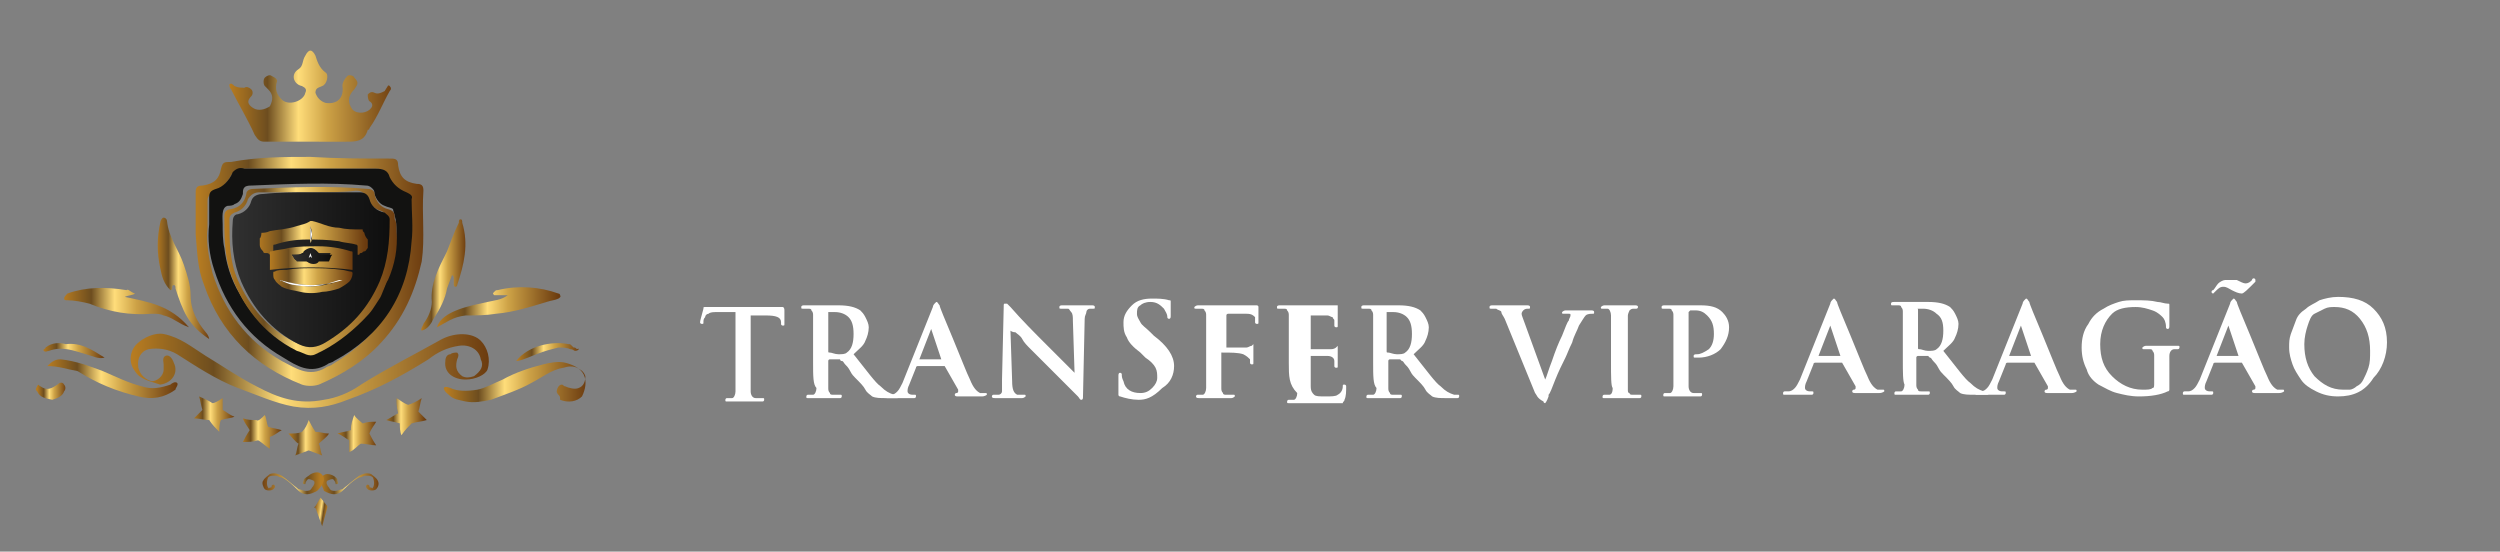 <?xml version="1.0" encoding="utf-8"?>
<!-- Generator: Adobe Illustrator 27.3.1, SVG Export Plug-In . SVG Version: 6.00 Build 0)  -->
<svg version="1.1" id="Camada_1" xmlns="http://www.w3.org/2000/svg" xmlns:xlink="http://www.w3.org/1999/xlink" x="0px" y="0px"
	 viewBox="0 0 148.2 32.7" style="enable-background:new 0 0 148.2 32.7;" xml:space="preserve">
<rect x="0" y="0" width="148.2" height="32.7" fill="#808080" stroke="none"/>
<style type="text/css">
	.st0{fill:url(#SVGID_1_);}
	.st1{fill:url(#SVGID_00000023982097527805556480000012927934897273700242_);}
	.st2{fill:url(#SVGID_00000151509912433508849000000004858243496483322277_);}
	.st3{fill:url(#SVGID_00000005264403277958839770000016073576959233718157_);}
	.st4{fill:url(#SVGID_00000114054264975972810850000002761549408348130481_);}
	.st5{fill:url(#SVGID_00000031177909432007242790000014493334260270924970_);}
	.st6{fill:url(#SVGID_00000175284715538825487050000015109813696451185063_);}
	.st7{fill:url(#SVGID_00000179632267669375698710000001136153334112398496_);}
	.st8{fill:url(#SVGID_00000138573115483451043750000009195433469772365476_);}
	.st9{fill:url(#SVGID_00000134929234613083864440000011323184273816885915_);}
	.st10{fill:url(#SVGID_00000170995739769638468870000015805012825641288380_);}
	.st11{fill:url(#SVGID_00000165932797933843619930000005757220573941359748_);}
	.st12{fill:url(#SVGID_00000074428974402299774010000002397895672594784167_);}
	.st13{fill:url(#SVGID_00000035503750535291288160000010485472001207606423_);}
	.st14{fill:url(#SVGID_00000011721205673004452760000012789031445271506067_);}
	.st15{fill:#121211;}
	.st16{fill:url(#SVGID_00000066513738899164865660000012645479383901146549_);}
	.st17{fill:url(#SVGID_00000181060824335699643690000012972574507227073210_);}
	.st18{fill:url(#SVGID_00000078727479239208242400000006058614737736534451_);}
	.st19{fill:url(#SVGID_00000006681760780453610470000017307370130331758723_);}
	.st20{fill:url(#SVGID_00000155848736596022749490000011519881786521248668_);}
	.st21{fill:#FFFFFF;}
	.st22{fill:url(#SVGID_00000041992313757366175500000005108256587376988332_);}
	.st23{fill:url(#SVGID_00000043421308208946281790000017259524683973860781_);}
	.st24{fill:url(#SVGID_00000079454326603601086950000015416312613909203355_);}
	.st25{fill:url(#SVGID_00000089554635932886289310000011005016728244280742_);}
	.st26{fill:url(#SVGID_00000084508092887749953650000017373052425775092897_);}
	.st27{fill:url(#SVGID_00000108994566968306357880000016526757257170398625_);}
</style>
<g>
	
		<linearGradient id="SVGID_1_" gradientUnits="userSpaceOnUse" x1="2.526" y1="-1031.379" x2="6.166" y2="-1031.379" gradientTransform="matrix(1 0 0 -1 0 -1010.596)">
		<stop  offset="0" style="stop-color:#B77C21"/>
		<stop  offset="0.228" style="stop-color:#6D4D1F"/>
		<stop  offset="0.414" style="stop-color:#FFDD7A"/>
		<stop  offset="0.586" style="stop-color:#CDA246"/>
		<stop  offset="1" style="stop-color:#6B3B0F"/>
	</linearGradient>
	<path class="st0" d="M6.2,21.2c-0.4,0.1-0.7-0.1-1.1-0.2c-0.7-0.2-1.4-0.5-2.2-0.2c-0.1,0-0.2,0.1-0.3,0s0.1-0.1,0.1-0.2
		c0.4-0.3,0.8-0.3,1.2-0.2C4.8,20.3,5.4,20.7,6.2,21.2z"/>
	
		<linearGradient id="SVGID_00000177478994219935399380000007879208906668925865_" gradientUnits="userSpaceOnUse" x1="2.198" y1="-1033.788" x2="3.95" y2="-1033.788" gradientTransform="matrix(1 0 0 -1 0 -1010.596)">
		<stop  offset="0" style="stop-color:#B77C21"/>
		<stop  offset="0.228" style="stop-color:#6D4D1F"/>
		<stop  offset="0.414" style="stop-color:#FFDD7A"/>
		<stop  offset="0.586" style="stop-color:#CDA246"/>
		<stop  offset="1" style="stop-color:#6B3B0F"/>
	</linearGradient>
	<path style="fill:url(#SVGID_00000177478994219935399380000007879208906668925865_);" d="M3.1,23.7c-0.4-0.1-0.7-0.1-0.9-0.5
		c-0.1-0.1-0.1-0.1,0-0.3s0.1,0,0.2,0c0.4,0.3,0.7,0.1,1-0.1c0.1-0.1,0.3-0.2,0.4,0c0.1,0.1,0.1,0.3,0,0.4
		C3.7,23.5,3.4,23.6,3.1,23.7z"/>
	<g>
		<g>
			<g>
				
					<linearGradient id="SVGID_00000150808628105625068300000014933654949089016244_" gradientUnits="userSpaceOnUse" x1="19.006" y1="-1039.275" x2="22.541" y2="-1039.275" gradientTransform="matrix(1 0 0 -1 0 -1010.596)">
					<stop  offset="0" style="stop-color:#B77C21"/>
					<stop  offset="0.228" style="stop-color:#6D4D1F"/>
					<stop  offset="0.414" style="stop-color:#FFDD7A"/>
					<stop  offset="0.586" style="stop-color:#CDA246"/>
					<stop  offset="1" style="stop-color:#6B3B0F"/>
				</linearGradient>
				<path style="fill:url(#SVGID_00000150808628105625068300000014933654949089016244_);" d="M19.9,28.7L19.9,28.7
					c0-0.1-0.1-0.3-0.2-0.3s-0.3,0.1-0.3,0.1c-0.1,0.1,0,0.3,0.1,0.4c0.1,0.2,0.2,0.2,0.4,0.2c0.1,0,0.3-0.1,0.4-0.1
					c0.4-0.3,0.7-0.6,1-0.8c0.2-0.1,0.4-0.2,0.7-0.1c0.1,0.1,0.3,0.2,0.4,0.4s0,0.4-0.1,0.5s-0.4,0.1-0.5,0s-0.1-0.1-0.1-0.2
					c0.1-0.1,0.1-0.1,0.2,0c0,0.1,0,0.1,0.1,0.1c0.1,0.1,0.1,0,0.1,0c0.1-0.1,0.1-0.4,0-0.6c-0.1-0.1-0.2-0.1-0.4-0.1
					s-0.2,0.1-0.4,0.1c-0.4,0.2-0.7,0.5-1,0.8c-0.1,0.1-0.3,0.2-0.5,0.2s-0.4-0.1-0.6-0.2c0-0.1-0.2-0.4-0.2-0.6s0.2-0.4,0.4-0.4
					s0.4,0.1,0.5,0.2s0.1,0.1,0.1,0.2C20.1,28.7,20,28.7,19.9,28.7z"/>
				
					<linearGradient id="SVGID_00000054244123310026206270000004395075462895004093_" gradientUnits="userSpaceOnUse" x1="-1448.715" y1="-1039.246" x2="-1445.179" y2="-1039.246" gradientTransform="matrix(-1 0 0 -1 -1429.708 -1010.596)">
					<stop  offset="0" style="stop-color:#B77C21"/>
					<stop  offset="0.228" style="stop-color:#6D4D1F"/>
					<stop  offset="0.414" style="stop-color:#FFDD7A"/>
					<stop  offset="0.586" style="stop-color:#CDA246"/>
					<stop  offset="1" style="stop-color:#6B3B0F"/>
				</linearGradient>
				<path style="fill:url(#SVGID_00000054244123310026206270000004395075462895004093_);" d="M18.1,28.7L18.1,28.7
					c0-0.1,0.1-0.3,0.2-0.3s0.3,0.1,0.3,0.1c0.1,0.1,0,0.3-0.1,0.4c-0.1,0.2-0.2,0.2-0.4,0.2c-0.1,0-0.3-0.1-0.4-0.1
					c-0.4-0.3-0.7-0.6-1-0.8c-0.2-0.1-0.4-0.2-0.7-0.1c-0.1,0.1-0.3,0.2-0.4,0.4c-0.1,0.1,0,0.4,0.1,0.5s0.4,0.1,0.5,0
					s0.1-0.1,0.1-0.2c-0.1-0.1-0.1-0.1-0.2,0c0,0.1,0,0.1-0.1,0.1c-0.1,0.1-0.1,0-0.1,0c-0.1-0.1-0.1-0.4,0-0.6
					c0.1-0.1,0.2-0.1,0.4-0.1s0.2,0.1,0.4,0.1c0.4,0.2,0.7,0.5,1,0.8c0.1,0.1,0.3,0.2,0.5,0.2s0.4-0.1,0.6-0.2
					c0.1-0.1,0.4-0.4,0.4-0.7c0-0.2-0.2-0.4-0.4-0.4s-0.4,0.1-0.5,0.2C18,28.4,18,28.4,18,28.5C17.9,28.7,18,28.7,18.1,28.7z"/>
			</g>
			
				<linearGradient id="SVGID_00000146465935421677144730000017230280960963786425_" gradientUnits="userSpaceOnUse" x1="19.361" y1="-1040.992" x2="18.525" y2="-1040.868" gradientTransform="matrix(1 0 0 -1 0 -1010.596)">
				<stop  offset="0" style="stop-color:#B77C21"/>
				<stop  offset="0.228" style="stop-color:#6D4D1F"/>
				<stop  offset="0.414" style="stop-color:#FFDD7A"/>
				<stop  offset="0.586" style="stop-color:#CDA246"/>
				<stop  offset="1" style="stop-color:#6B3B0F"/>
			</linearGradient>
			<path style="fill:url(#SVGID_00000146465935421677144730000017230280960963786425_);" d="M19.4,30.1c0-0.1,0-0.1,0-0.1L19,29.5
				l0,0L18.7,30c-0.1,0.1-0.1,0.1,0,0.1l0.4,1.1l0,0L19.4,30.1z"/>
		</g>
		
			<linearGradient id="SVGID_00000029726131138411716390000017276346275585212347_" gradientUnits="userSpaceOnUse" x1="26.458" y1="-1033.246" x2="34.814" y2="-1033.246" gradientTransform="matrix(1 0 0 -1 0 -1010.596)">
			<stop  offset="0" style="stop-color:#B77C21"/>
			<stop  offset="0.228" style="stop-color:#6D4D1F"/>
			<stop  offset="0.414" style="stop-color:#FFDD7A"/>
			<stop  offset="0.586" style="stop-color:#CDA246"/>
			<stop  offset="1" style="stop-color:#6B3B0F"/>
		</linearGradient>
		<path style="fill:url(#SVGID_00000029726131138411716390000017276346275585212347_);" d="M33.1,23.4C33,23.3,33,23.2,33,23.2
			c0-0.1,0.1-0.4,0.3-0.4c0.1,0,0.1,0.1,0.2,0.1c0.2,0.1,0.6,0.2,0.8,0.1c0.3-0.1,0.4-0.4,0.4-0.7c-0.1-0.3-0.3-0.4-0.5-0.5
			s-0.5-0.1-0.8,0c-0.7,0.1-1.3,0.6-1.9,0.9c-0.7,0.4-1.6,0.7-2.4,1c-0.5,0.1-1,0.2-1.5,0.1c-0.4-0.1-0.7-0.1-1-0.4
			c-0.4-0.3-0.4-0.6,0.1-0.4c0.4,0.2,1,0.2,1.6,0.1c0.5-0.1,1-0.4,1.5-0.6c0.7-0.4,1.6-0.7,2.4-0.9c0.4-0.1,0.9-0.2,1.3-0.1
			c0.4,0.1,0.9,0.3,1.1,0.7c0.2,0.4,0.1,0.9-0.1,1.3c-0.3,0.3-0.8,0.4-1.3,0.2C33.2,23.5,33.2,23.5,33.1,23.4z"/>
		
			<linearGradient id="SVGID_00000165917645658506814740000008764999789653378974_" gradientUnits="userSpaceOnUse" x1="30.684" y1="-1031.466" x2="34.404" y2="-1031.466" gradientTransform="matrix(1 0 0 -1 0 -1010.596)">
			<stop  offset="0" style="stop-color:#B77C21"/>
			<stop  offset="0.228" style="stop-color:#6D4D1F"/>
			<stop  offset="0.414" style="stop-color:#FFDD7A"/>
			<stop  offset="0.586" style="stop-color:#CDA246"/>
			<stop  offset="1" style="stop-color:#6B3B0F"/>
		</linearGradient>
		<path style="fill:url(#SVGID_00000165917645658506814740000008764999789653378974_);" d="M34.1,20.8c-0.1,0-0.1-0.1-0.3-0.1
			c-0.2-0.1-0.5-0.1-0.7-0.1c-0.4,0.1-0.8,0.2-1.3,0.4c-0.3,0.1-0.9,0.4-1.2,0.4c0.7-0.9,2.1-1.2,3.1-1c0.1,0,0.1,0,0.2,0.1
			c0.1,0.1,0.1,0.1,0.1,0.1c0.1,0,0.1,0,0.2,0.1C34.4,20.6,34.3,20.8,34.1,20.8C34.2,20.8,34.2,20.8,34.1,20.8z"/>
		
			<linearGradient id="SVGID_00000015312329476914045310000017382952534115107207_" gradientUnits="userSpaceOnUse" x1="11.664" y1="-1026.683" x2="25.183" y2="-1026.683" gradientTransform="matrix(1 0 0 -1 0 -1010.596)">
			<stop  offset="0" style="stop-color:#B77C21"/>
			<stop  offset="0.228" style="stop-color:#6D4D1F"/>
			<stop  offset="0.414" style="stop-color:#FFDD7A"/>
			<stop  offset="0.586" style="stop-color:#CDA246"/>
			<stop  offset="1" style="stop-color:#6B3B0F"/>
		</linearGradient>
		<path style="fill:url(#SVGID_00000015312329476914045310000017382952534115107207_);" d="M18.4,9.3c1.6,0.1,3.2,0.1,4.8,0.1
			c0.3,0,0.4,0.1,0.4,0.4c0.1,0.7,0.4,1,1.1,1.1c0.3,0,0.4,0.1,0.4,0.4c-0.1,1.4,0.1,2.8-0.1,4.2c-0.4,1.8-1.1,3.4-2.4,4.8
			c-1,1.1-2.3,1.9-3.7,2.5c-0.3,0.1-0.7,0.1-1,0c-2.8-1.1-4.8-3-5.8-5.9c-0.4-1-0.4-1.9-0.5-3c0-0.8,0-1.7,0-2.5
			c0-0.3,0.1-0.4,0.4-0.4c0.7-0.1,1-0.4,1.1-1c0.1-0.4,0.2-0.4,0.6-0.4C15.3,9.3,16.9,9.3,18.4,9.3z M18.4,10c-1.3,0-2.7,0-4,0
			c-0.3,0-0.5,0.1-0.7,0.4c-0.2,0.4-0.6,0.8-1,1c-0.3,0.1-0.4,0.3-0.4,0.5c0,0.5,0,1,0,1.6c-0.1,0.9,0.1,1.9,0.3,2.7
			c0.7,2.2,2,4,4.1,5.2c0.8,0.4,1.6,1,2.6,0.4c0.1-0.1,0.3-0.1,0.4-0.2c2.7-1.6,4.3-3.9,4.6-7.1c0.1-0.8,0-1.7,0-2.5
			c0-0.2-0.1-0.4-0.3-0.4c-0.4-0.1-0.8-0.4-1-0.9c0-0.5-0.2-0.7-0.7-0.7C21,10,19.8,10,18.4,10z"/>
		
			<linearGradient id="SVGID_00000097459737967802092900000013093864359011687599_" gradientUnits="userSpaceOnUse" x1="13.6" y1="-1016.296" x2="23.478" y2="-1016.296" gradientTransform="matrix(1 0 0 -1 0 -1010.596)">
			<stop  offset="0" style="stop-color:#B77C21"/>
			<stop  offset="0.228" style="stop-color:#6D4D1F"/>
			<stop  offset="0.414" style="stop-color:#FFDD7A"/>
			<stop  offset="0.586" style="stop-color:#CDA246"/>
			<stop  offset="1" style="stop-color:#6B3B0F"/>
		</linearGradient>
		<path style="fill:url(#SVGID_00000097459737967802092900000013093864359011687599_);" d="M18.5,8.4c-1,0-1.9,0-2.8,0
			c-0.3,0-0.4-0.1-0.6-0.4c-0.4-0.9-1-1.9-1.4-2.7c-0.1-0.1-0.1-0.2-0.1-0.3c0.1-0.1,0.2,0,0.3,0.1c0.2,0.1,0.4,0.1,0.6,0.1
			c0.1-0.1,0.3,0,0.4,0.1c0.1,0.1,0.1,0.3,0,0.4C14.6,6,14.7,6.2,15,6.4c0.3,0.2,0.7,0.1,1-0.1c0.2-0.4,0.2-0.7-0.1-1
			c-0.1-0.1-0.1-0.1-0.2-0.2c-0.1-0.1-0.1-0.4,0-0.5s0.3-0.2,0.4-0.1c0.2,0.1,0.4,0.2,0.3,0.4c-0.1,0.4,0,0.7,0.3,1
			C17.1,6.3,18,6,18.1,5.5c0.1-0.2,0-0.3-0.2-0.4c-0.5-0.1-0.7-0.7-0.2-1c0.3-0.2,0.2-0.5,0.4-0.8C18.2,3.1,18.3,3,18.4,3
			s0.2,0.1,0.3,0.3c0.1,0.3,0.2,0.7,0.6,1c0.2,0.1,0.1,0.7-0.2,0.8c-0.2,0.1-0.4,0.1-0.4,0.4C18.8,5.8,19,6,19.3,6.1
			c0.7,0.1,1.1-0.3,1-1c0-0.2,0.1-0.4,0.3-0.6c0.1-0.1,0.4,0,0.4,0.1c0.3,0.3,0.2,0.4,0,0.7c-0.4,0.4-0.4,0.8-0.1,1.2
			c0.3,0.3,0.9,0.2,1.1-0.1c0.1-0.1,0.1-0.3-0.1-0.4c-0.1-0.1-0.1-0.3-0.1-0.4c0.1-0.1,0.2-0.2,0.4-0.1c0.2,0.1,0.4,0,0.6-0.1
			C23,5.1,23,5,23.1,5.1s0.1,0.2,0,0.3c-0.4,0.7-0.7,1.5-1.2,2.2c0,0.1-0.1,0.1-0.1,0.1c-0.2,0.7-0.7,0.7-1.3,0.7
			C20.1,8.4,19.3,8.4,18.5,8.4L18.5,8.4z"/>
		
			<linearGradient id="SVGID_00000132054995178706353780000009908362209997154237_" gradientUnits="userSpaceOnUse" x1="7.845" y1="-1032.575" x2="29.026" y2="-1032.575" gradientTransform="matrix(1 0 0 -1 0 -1010.596)">
			<stop  offset="0" style="stop-color:#B77C21"/>
			<stop  offset="0.228" style="stop-color:#6D4D1F"/>
			<stop  offset="0.414" style="stop-color:#FFDD7A"/>
			<stop  offset="0.586" style="stop-color:#CDA246"/>
			<stop  offset="1" style="stop-color:#6B3B0F"/>
		</linearGradient>
		<path style="fill:url(#SVGID_00000132054995178706353780000009908362209997154237_);" d="M27.6,22.5c-0.7,0-1.3-0.4-1.2-1.1
			c0-0.2,0.1-0.4,0.3-0.4c0.1-0.1,0.3-0.1,0.4-0.1c0.1,0.1,0.1,0.2,0,0.4c-0.1,0.4-0.1,0.7,0.3,1c0.2,0.1,0.4,0.1,0.7,0
			c0.4-0.3,0.6-0.6,0.4-1c-0.1-0.6-0.7-0.9-1.3-0.8c-0.7,0.1-1.3,0.4-1.8,0.8c-1.6,1-3.1,1.8-4.8,2.4c-1,0.4-2,0.6-3.2,0.4
			c-1.1-0.2-2.2-0.7-3.3-1.1c-1.3-0.5-2.5-1.3-3.6-2c-0.5-0.3-1.1-0.4-1.7-0.3c-0.4,0.1-0.7,0.5-0.6,1.1c0.1,0.4,0.4,0.7,0.8,0.8
			c0.3,0,0.7-0.3,0.7-0.7c0-0.1,0-0.2,0-0.3c0-0.1-0.1-0.4,0.1-0.5c0.2-0.1,0.4,0.1,0.5,0.4c0.3,0.6-0.1,1.2-0.8,1.3
			C8.9,22.6,8.3,22.5,8,22c-0.4-0.5-0.3-1.2,0.1-1.6c0.4-0.4,1.1-0.7,1.6-0.6c1,0.2,1.7,0.8,2.5,1.3c1,0.6,2,1.3,3,1.8
			c1.3,0.7,2.5,1.1,4,0.8c0.7-0.1,1.5-0.4,2.2-0.9c1.6-1,3.2-1.8,4.8-2.7c0.8-0.4,1.8-0.4,2.3,0.1c0.4,0.4,0.6,1.1,0.4,1.7
			C28.8,22.2,28.2,22.5,27.6,22.5z"/>
		
			<linearGradient id="SVGID_00000172418143922856761630000013934639371247613878_" gradientUnits="userSpaceOnUse" x1="9.26" y1="-1027.096" x2="12.421" y2="-1027.096" gradientTransform="matrix(1 0 0 -1 0 -1010.596)">
			<stop  offset="0" style="stop-color:#B77C21"/>
			<stop  offset="0.228" style="stop-color:#6D4D1F"/>
			<stop  offset="0.414" style="stop-color:#FFDD7A"/>
			<stop  offset="0.586" style="stop-color:#CDA246"/>
			<stop  offset="1" style="stop-color:#6B3B0F"/>
		</linearGradient>
		<path style="fill:url(#SVGID_00000172418143922856761630000013934639371247613878_);" d="M12.4,20.1c-0.6-0.4-1-0.8-1.3-1.3
			s-0.5-1.1-0.7-1.7c0-0.1,0-0.2-0.1-0.2s-0.1,0.1-0.1,0.2s-0.1,0.1-0.1,0.1c-0.4-0.4-0.5-0.8-0.6-1.3c-0.2-0.9-0.2-1.8,0-2.7
			c0-0.1,0.1-0.3,0.2-0.3s0.2,0.1,0.2,0.2c0.1,1,0.7,1.7,1,2.6c0.2,0.6,0.4,1.2,0.4,1.8c0,0.9,0.4,1.6,0.9,2.2
			C12.3,19.8,12.4,20,12.4,20.1z"/>
		
			<linearGradient id="SVGID_00000079481610922451502910000002956822206685817994_" gradientUnits="userSpaceOnUse" x1="3.716" y1="-1028.83" x2="11.153" y2="-1028.83" gradientTransform="matrix(1 0 0 -1 0 -1010.596)">
			<stop  offset="0" style="stop-color:#B77C21"/>
			<stop  offset="0.228" style="stop-color:#6D4D1F"/>
			<stop  offset="0.414" style="stop-color:#FFDD7A"/>
			<stop  offset="0.586" style="stop-color:#CDA246"/>
			<stop  offset="1" style="stop-color:#6B3B0F"/>
		</linearGradient>
		<path style="fill:url(#SVGID_00000079481610922451502910000002956822206685817994_);" d="M8,17.4c-0.1,0.1-0.4,0.1-0.6,0.2
			c1.4,0.3,2.7,0.5,3.8,1.8c-0.6-0.2-1-0.6-1.5-0.7c-0.2-0.1-0.4-0.1-0.7-0.1c-1.3,0.1-2.5-0.1-3.7-0.6c-0.4-0.1-0.9-0.2-1.3-0.2
			c-0.1,0-0.2,0-0.2-0.1s0.1-0.2,0.2-0.3C5.1,17,6.3,17,7.5,17.2C7.6,17.1,7.7,17.3,8,17.4z"/>
		
			<linearGradient id="SVGID_00000051357077663299129810000004386029960030974360_" gradientUnits="userSpaceOnUse" x1="25.916" y1="-1028.809" x2="33.119" y2="-1028.809" gradientTransform="matrix(1 0 0 -1 0 -1010.596)">
			<stop  offset="0" style="stop-color:#B77C21"/>
			<stop  offset="0.228" style="stop-color:#6D4D1F"/>
			<stop  offset="0.414" style="stop-color:#FFDD7A"/>
			<stop  offset="0.586" style="stop-color:#CDA246"/>
			<stop  offset="1" style="stop-color:#6B3B0F"/>
		</linearGradient>
		<path style="fill:url(#SVGID_00000051357077663299129810000004386029960030974360_);" d="M25.9,19.4c0.3-1,2.1-1.3,3-1.5
			c0.4-0.1,0.8-0.1,1.2-0.4c-0.2,0-0.5,0-0.7,0c-0.1,0-0.1,0-0.1,0c-0.1-0.1-0.1-0.1,0-0.2s0.1-0.1,0.2-0.1c1.2-0.3,2.5-0.2,3.6,0.2
			c0,0,0.1,0,0.1,0.1c0.1,0.1-0.1,0.2-0.1,0.2c-0.2,0.1-0.4,0.1-0.7,0.2c-1,0.3-1.9,0.6-3,0.7c-0.6,0.1-1.2,0.1-1.8,0.1
			C26.8,18.8,26.5,19.1,25.9,19.4z"/>
		
			<linearGradient id="SVGID_00000101794349889124623560000008794440704366482367_" gradientUnits="userSpaceOnUse" x1="24.965" y1="-1026.896" x2="27.646" y2="-1026.896" gradientTransform="matrix(1 0 0 -1 0 -1010.596)">
			<stop  offset="0" style="stop-color:#B77C21"/>
			<stop  offset="0.228" style="stop-color:#6D4D1F"/>
			<stop  offset="0.414" style="stop-color:#FFDD7A"/>
			<stop  offset="0.586" style="stop-color:#CDA246"/>
			<stop  offset="1" style="stop-color:#6B3B0F"/>
		</linearGradient>
		<path style="fill:url(#SVGID_00000101794349889124623560000008794440704366482367_);" d="M25,19.6c-0.1-0.1,0.1-0.3,0.1-0.4
			c0.3-0.4,0.5-0.9,0.5-1.3c-0.1-1.1,0.4-2,0.9-3c0.2-0.5,0.4-1.1,0.7-1.7c0-0.1,0-0.2,0.1-0.2s0.1,0.1,0.1,0.2
			c0.4,1.3,0.1,2.5-0.3,3.7C27.1,17,27,17,27,17c-0.1,0-0.1-0.1-0.1-0.2s0-0.2,0-0.3c0-0.1,0-0.1-0.1-0.2c-0.1,0.3-0.2,0.5-0.3,0.8
			c-0.1,0.6-0.4,1.2-0.8,1.8C25.6,19.1,25.4,19.5,25,19.6L25,19.6z"/>
		
			<linearGradient id="SVGID_00000139992758874357198230000004678229387357802665_" gradientUnits="userSpaceOnUse" x1="2.832" y1="-1033.044" x2="10.469" y2="-1033.044" gradientTransform="matrix(1 0 0 -1 0 -1010.596)">
			<stop  offset="0" style="stop-color:#B77C21"/>
			<stop  offset="0.228" style="stop-color:#6D4D1F"/>
			<stop  offset="0.414" style="stop-color:#FFDD7A"/>
			<stop  offset="0.586" style="stop-color:#CDA246"/>
			<stop  offset="1" style="stop-color:#6B3B0F"/>
		</linearGradient>
		<path style="fill:url(#SVGID_00000139992758874357198230000004678229387357802665_);" d="M2.8,21.7c0.3-0.3,0.5-0.4,0.8-0.4
			c0.9,0.1,1.7,0.4,2.5,0.7c0.7,0.3,1.5,0.7,2.3,0.9c0.6,0.2,1.1,0.1,1.7-0.1c0.1-0.1,0.3-0.2,0.4-0.1s-0.1,0.3-0.1,0.4
			c-0.7,0.5-1.4,0.6-2.2,0.4c-1.3-0.3-2.5-0.8-3.6-1.5C4,21.9,3.5,21.7,2.8,21.7z"/>
		<path class="st15" d="M18.4,10c1.3,0,2.6,0,3.9,0c0.4,0,0.7,0.1,0.8,0.5c0.2,0.4,0.5,0.7,1,0.9c0.2,0.1,0.4,0.2,0.3,0.4
			c0,0.8,0.1,1.7,0,2.5c-0.2,3.2-1.8,5.6-4.6,7.1c-0.1,0.1-0.3,0.1-0.4,0.2c-1,0.6-1.8,0.1-2.6-0.4c-2.1-1.2-3.4-3-4.1-5.2
			c-0.3-0.9-0.4-1.8-0.3-2.7c0-0.5,0-1,0-1.6c0-0.3,0.1-0.4,0.4-0.5c0.4-0.1,0.8-0.5,1-1C14,10,14.2,9.9,14.5,10
			C15.8,10,17.1,10,18.4,10z M23.5,13.7c0-0.3,0-0.6-0.1-0.9c0-0.1-0.1-0.3-0.1-0.4c-0.1-0.1-0.3-0.1-0.5-0.2
			c-0.3-0.1-0.5-0.4-0.6-0.7c0-0.1,0-0.2-0.1-0.3C22,11.1,21.9,11,21.7,11c-2.2-0.2-4.5-0.1-6.8,0c-0.1,0-0.3,0-0.4,0.1
			c-0.1,0.1-0.1,0.2-0.1,0.4c-0.1,0.3-0.2,0.5-0.5,0.6c-0.1,0.1-0.3,0.1-0.4,0.1c-0.4,0.1-0.3,0.7-0.3,1.1c0,0.4,0,1,0.1,1.4
			c0.1,0.9,0.4,1.9,0.9,2.7c0.8,1.5,2.1,2.7,3.6,3.4c0.2,0.1,0.4,0.1,0.6,0.1c0.1,0,0.4-0.1,0.5-0.1c0.7-0.3,1.3-0.7,1.8-1.2
			C22.5,18.2,23.5,16,23.5,13.7z"/>
		
			<linearGradient id="SVGID_00000111152950608312010490000003860690358350464401_" gradientUnits="userSpaceOnUse" x1="13.338" y1="-1026.672" x2="23.51" y2="-1026.672" gradientTransform="matrix(1 0 0 -1 0 -1010.596)">
			<stop  offset="0" style="stop-color:#B77C21"/>
			<stop  offset="0.228" style="stop-color:#6D4D1F"/>
			<stop  offset="0.414" style="stop-color:#FFDD7A"/>
			<stop  offset="0.586" style="stop-color:#CDA246"/>
			<stop  offset="1" style="stop-color:#6B3B0F"/>
		</linearGradient>
		<path style="fill:url(#SVGID_00000111152950608312010490000003860690358350464401_);" d="M23.5,13.7c0.1,1-0.1,2-0.5,2.9
			c-0.1,0.1-0.4,1-0.5,1.1c-0.4,0.6-0.4,0.7-1,1.3c-0.8,0.8-1.7,1.5-2.8,2c-0.4,0.2-0.7-0.1-1.1-0.2c-2-1-3.3-2.7-4-4.8
			c-0.3-1-0.3-2.1-0.3-3.2c0-0.2,0.1-0.4,0.4-0.4c0.5-0.1,0.8-0.4,0.9-0.9c0-0.2,0.2-0.3,0.4-0.3c2.2-0.1,4.5-0.2,6.8,0
			c0.2,0,0.4,0.1,0.4,0.3c0.1,0.5,0.4,0.8,0.8,0.9c0.4,0.1,0.4,0.3,0.4,0.6C23.5,13.1,23.5,13.4,23.5,13.7z M18.4,11.4L18.4,11.4
			c-1,0-1.9,0-3,0c-0.3,0-0.5,0.1-0.7,0.4c-0.1,0.4-0.4,0.7-0.8,0.8c-0.2,0.1-0.3,0.2-0.3,0.4c0,1.3,0,2.5,0.5,3.6
			c0.7,1.6,1.8,2.9,3.4,3.7c0.6,0.3,1,0.2,1.6-0.1c1.5-0.8,2.5-2,3.2-3.6c0.5-1.2,0.6-2.5,0.6-3.7c0-0.2-0.1-0.3-0.3-0.4
			c-0.4-0.1-0.7-0.4-0.9-0.8c-0.1-0.3-0.3-0.4-0.6-0.4C20.4,11.4,19.4,11.4,18.4,11.4z"/>
		
			<linearGradient id="SVGID_00000029041385481623060580000002750109814257923513_" gradientUnits="userSpaceOnUse" x1="13.765" y1="-1026.586" x2="23.1" y2="-1026.586" gradientTransform="matrix(1 0 0 -1 0 -1010.596)">
			<stop  offset="0" style="stop-color:#303030"/>
			<stop  offset="1" style="stop-color:#0E0E0E"/>
		</linearGradient>
		<path style="fill:url(#SVGID_00000029041385481623060580000002750109814257923513_);" d="M18.4,11.4c1,0,1.9,0,2.9,0
			c0.3,0,0.5,0.1,0.6,0.4c0.1,0.4,0.4,0.7,0.9,0.8c0.1,0.1,0.3,0.2,0.3,0.4c0,1.3-0.1,2.5-0.6,3.7c-0.7,1.6-1.7,2.7-3.2,3.6
			c-0.5,0.3-1,0.4-1.6,0.1c-1.6-0.8-2.7-2.1-3.4-3.7c-0.5-1.2-0.6-2.4-0.5-3.6c0-0.2,0.1-0.4,0.3-0.4c0.4-0.1,0.7-0.4,0.8-0.8
			c0.1-0.3,0.4-0.4,0.7-0.4C16.5,11.4,17.5,11.4,18.4,11.4L18.4,11.4z"/>
		<g>
			
				<linearGradient id="SVGID_00000036930451193145611440000011188085451618589337_" gradientUnits="userSpaceOnUse" x1="15.226" y1="-1024.696" x2="21.654" y2="-1024.696" gradientTransform="matrix(1 0 0 -1 0 -1010.596)">
				<stop  offset="0" style="stop-color:#B77C21"/>
				<stop  offset="0.228" style="stop-color:#6D4D1F"/>
				<stop  offset="0.414" style="stop-color:#FFDD7A"/>
				<stop  offset="0.586" style="stop-color:#CDA246"/>
				<stop  offset="1" style="stop-color:#6B3B0F"/>
			</linearGradient>
			<path style="fill:url(#SVGID_00000036930451193145611440000011188085451618589337_);" d="M15.5,13.8c0.1,0,0.3,0,0.5-0.1
				c0.5-0.1,1-0.1,1.6-0.3c0.3-0.1,0.5-0.1,0.8-0.3h0.1c0.5,0.1,1,0.4,1.6,0.4c0.4,0.1,0.8,0.1,1.3,0.1c0,0,0,0,0.1,0
				c0,0.1,0,0.1,0.1,0.2c0,0.1,0.1,0.3,0.2,0.4c0,0,0,0,0,0.1s0,0.3,0,0.4c-0.1,0.1-0.1,0.2-0.2,0.2S21.5,15,21.4,15
				s-0.1,0.1-0.1,0.1s0,0-0.1,0c0,0,0,0,0-0.1s0-0.3,0-0.4c0,0,0-0.1-0.1-0.1c-0.3-0.1-0.7-0.1-1-0.2c-0.7-0.1-1.3-0.1-1.9-0.1
				c-0.7,0-1.3,0.1-1.9,0.3c-0.1,0-0.1,0-0.1,0.1s0,0.3,0,0.4v0.1H16C15.9,15,15.9,15,15.7,15c0,0-0.1,0-0.1-0.1
				c-0.1-0.1-0.2-0.2-0.2-0.4c0-0.1,0-0.2,0-0.3c0,0,0,0,0-0.1C15.4,14.2,15.5,14,15.5,13.8L15.5,13.8z M18.4,13.4L18.4,13.4
				c0,0.4,0,0.7,0,1c0.1-0.1,0.1-0.4,0.1-0.5l0,0C18.5,13.6,18.4,13.5,18.4,13.4z"/>
			
				<linearGradient id="SVGID_00000172441444209066620890000002717794919065093019_" gradientUnits="userSpaceOnUse" x1="15.979" y1="-1025.896" x2="20.903" y2="-1025.896" gradientTransform="matrix(1 0 0 -1 0 -1010.596)">
				<stop  offset="0" style="stop-color:#B77C21"/>
				<stop  offset="0.228" style="stop-color:#6D4D1F"/>
				<stop  offset="0.414" style="stop-color:#FFDD7A"/>
				<stop  offset="0.586" style="stop-color:#CDA246"/>
				<stop  offset="1" style="stop-color:#6B3B0F"/>
			</linearGradient>
			<path style="fill:url(#SVGID_00000172441444209066620890000002717794919065093019_);" d="M20.9,16c-1.6-0.2-3.3-0.2-4.9,0
				c0-0.1,0-0.1,0-0.2c0-0.3,0-0.5,0-0.8c0-0.1,0-0.1,0.1-0.1c0.3-0.1,0.7-0.1,1-0.2c0.6-0.1,1.2-0.1,1.8-0.1c0.6,0,1.3,0.1,1.9,0.3
				c0.1,0,0.1,0,0.1,0.1l0,0C20.9,15.3,20.9,15.7,20.9,16L20.9,16z M17.3,15.1c0.1,0.1,0.1,0.2,0.2,0.3h0.1c0.1,0,0.3,0,0.4,0h0.1
				c0.1,0.2,0.5,0.2,0.7,0c0,0,0,0,0.1,0s0.3,0,0.4,0h0.1c0.1-0.1,0.1-0.2,0.2-0.4h-0.1c-0.2,0-0.4,0-0.6,0c0,0-0.1,0-0.1-0.1
				c-0.1-0.1-0.2-0.2-0.4-0.2c-0.1,0-0.3,0.1-0.4,0.2c0,0,0,0.1-0.1,0.1C17.8,15.1,17.6,15.1,17.3,15.1
				C17.4,15.1,17.3,15.1,17.3,15.1z"/>
			
				<linearGradient id="SVGID_00000134212003251470220900000005973242602268731803_" gradientUnits="userSpaceOnUse" x1="16.011" y1="-1027.233" x2="20.862" y2="-1027.233" gradientTransform="matrix(1 0 0 -1 0 -1010.596)">
				<stop  offset="0" style="stop-color:#B77C21"/>
				<stop  offset="0.228" style="stop-color:#6D4D1F"/>
				<stop  offset="0.414" style="stop-color:#FFDD7A"/>
				<stop  offset="0.586" style="stop-color:#CDA246"/>
				<stop  offset="1" style="stop-color:#6B3B0F"/>
			</linearGradient>
			<path style="fill:url(#SVGID_00000134212003251470220900000005973242602268731803_);" d="M18.4,15.9c0.6,0,1.2,0,1.9,0.1
				c0.1,0,0.4,0.1,0.5,0.1c0,0,0.1,0,0.1,0.1c0,0.2-0.1,0.4-0.2,0.5s-0.4,0.3-0.6,0.4c-0.3,0.1-0.7,0.2-1,0.2
				c-0.4,0.1-0.9,0.1-1.3,0s-0.7-0.1-1.1-0.3c-0.1-0.1-0.3-0.2-0.4-0.4c-0.1-0.1-0.1-0.2-0.1-0.4c0-0.1,0-0.1,0.1-0.1
				C16.4,16,16.7,16,17,16C17.5,15.9,18,15.9,18.4,15.9z M16.6,16.6C16.6,16.7,16.7,16.7,16.6,16.6c0.4,0.2,0.7,0.3,1,0.3
				c0.5,0.1,1.1,0.1,1.6,0c0.3-0.1,0.7-0.1,1-0.3h0.1c0,0,0,0,0.1,0C19,17,17.8,17,16.6,16.6z"/>
			<path class="st21" d="M18.4,13.4c0,0.1,0.1,0.4,0.1,0.5l0,0c0,0.1-0.1,0.4-0.1,0.5C18.4,14.1,18.4,13.7,18.4,13.4L18.4,13.4z"/>
			
				<linearGradient id="SVGID_00000039133603749633577250000015601231739415001734_" gradientUnits="userSpaceOnUse" x1="17.324" y1="-1025.821" x2="19.55" y2="-1025.821" gradientTransform="matrix(1 0 0 -1 0 -1010.596)">
				<stop  offset="0" style="stop-color:#303030"/>
				<stop  offset="1" style="stop-color:#0E0E0E"/>
			</linearGradient>
			<path style="fill:url(#SVGID_00000039133603749633577250000015601231739415001734_);" d="M17.3,15.1
				C17.3,15.1,17.4,15.1,17.3,15.1c0.3,0,0.4,0,0.7,0c0,0,0.1,0,0.1-0.1c0.1-0.1,0.2-0.2,0.4-0.2s0.3,0.1,0.4,0.2c0,0,0,0.1,0.1,0.1
				c0.2,0,0.4,0,0.6,0c0,0,0,0,0.1,0c-0.1,0.1-0.1,0.2-0.2,0.4c0,0,0,0-0.1,0s-0.3,0-0.4,0h-0.1c-0.1,0.2-0.5,0.2-0.7,0
				c0,0,0,0-0.1,0s-0.3,0-0.4,0h-0.1C17.5,15.4,17.4,15.2,17.3,15.1z"/>
			<path class="st21" d="M16.6,16.6c1.3,0.4,2.5,0.4,3.7,0c0,0,0,0-0.1,0h-0.1c-0.3,0.1-0.6,0.2-1,0.3c-0.5,0.1-1.1,0.1-1.6,0
				C17.3,16.9,17,16.8,16.6,16.6C16.7,16.7,16.6,16.7,16.6,16.6z"/>
		</g>
		<g>
			<path class="st21" d="M18.5,15.3h-0.1l0,0h-0.1l0.1-0.3l0,0L18.5,15.3L18.5,15.3L18.5,15.3z M18.5,15.3l-0.1-0.1l-0.1,0.1H18.5
				L18.5,15.3z"/>
		</g>
		<g>
			<g>
				
					<linearGradient id="SVGID_00000158003070673281355730000003816749725573411990_" gradientUnits="userSpaceOnUse" x1="11.455" y1="-1035.146" x2="13.899" y2="-1035.146" gradientTransform="matrix(1 0 0 -1 0 -1010.596)">
					<stop  offset="0" style="stop-color:#B77C21"/>
					<stop  offset="0.228" style="stop-color:#6D4D1F"/>
					<stop  offset="0.414" style="stop-color:#FFDD7A"/>
					<stop  offset="0.586" style="stop-color:#CDA246"/>
					<stop  offset="1" style="stop-color:#6B3B0F"/>
				</linearGradient>
				<path style="fill:url(#SVGID_00000158003070673281355730000003816749725573411990_);" d="M13.2,23.6c0,0.2,0,0.5,0,0.7
					c0.2,0.1,0.4,0.3,0.7,0.4c-0.2,0.1-0.5,0.1-0.8,0.2C13,25.1,13,25.4,13,25.6c-0.2-0.2-0.4-0.4-0.6-0.7c-0.3,0-0.6-0.1-0.9-0.1
					c0.1-0.1,0.4-0.4,0.5-0.5c-0.1-0.3-0.1-0.5-0.2-0.8c0.2,0.1,0.5,0.2,0.8,0.4C12.7,23.9,12.9,23.8,13.2,23.6z"/>
				
					<linearGradient id="SVGID_00000049209371826423001880000002140845536117404073_" gradientUnits="userSpaceOnUse" x1="14.33" y1="-1036.196" x2="16.677" y2="-1036.196" gradientTransform="matrix(1 0 0 -1 0 -1010.596)">
					<stop  offset="0" style="stop-color:#B77C21"/>
					<stop  offset="0.228" style="stop-color:#6D4D1F"/>
					<stop  offset="0.414" style="stop-color:#FFDD7A"/>
					<stop  offset="0.586" style="stop-color:#CDA246"/>
					<stop  offset="1" style="stop-color:#6B3B0F"/>
				</linearGradient>
				<path style="fill:url(#SVGID_00000049209371826423001880000002140845536117404073_);" d="M15.7,24.6c0.1,0.2,0.1,0.5,0.2,0.7
					c0.3,0.1,0.5,0.1,0.8,0.2c-0.2,0.1-0.4,0.3-0.7,0.4c0,0.2,0,0.5,0,0.7c-0.2-0.1-0.5-0.4-0.7-0.5c-0.3,0.1-0.6,0.1-0.9,0.1
					c0.1-0.2,0.2-0.4,0.4-0.7c-0.1-0.2-0.3-0.4-0.4-0.7c0.3,0.1,0.5,0.1,0.8,0.1C15.3,25,15.5,24.8,15.7,24.6z"/>
				
					<linearGradient id="SVGID_00000074416396628639166220000017485865852257167259_" gradientUnits="userSpaceOnUse" x1="17.128" y1="-1036.546" x2="19.528" y2="-1036.546" gradientTransform="matrix(1 0 0 -1 0 -1010.596)">
					<stop  offset="0" style="stop-color:#B77C21"/>
					<stop  offset="0.228" style="stop-color:#6D4D1F"/>
					<stop  offset="0.414" style="stop-color:#FFDD7A"/>
					<stop  offset="0.586" style="stop-color:#CDA246"/>
					<stop  offset="1" style="stop-color:#6B3B0F"/>
				</linearGradient>
				<path style="fill:url(#SVGID_00000074416396628639166220000017485865852257167259_);" d="M18.3,24.9c0.1,0.2,0.2,0.4,0.4,0.7
					c0.3,0,0.5,0.1,0.8,0.1c-0.1,0.2-0.4,0.4-0.6,0.6c0.1,0.2,0.1,0.5,0.2,0.7c-0.3-0.1-0.5-0.2-0.8-0.3c-0.3,0.1-0.5,0.2-0.8,0.3
					c0.1-0.2,0.1-0.5,0.2-0.7c-0.2-0.1-0.4-0.4-0.6-0.6c0.3,0,0.6,0,0.8-0.1C18.1,25.4,18.2,25.2,18.3,24.9z"/>
				
					<linearGradient id="SVGID_00000062153785341989691870000001382621497692683186_" gradientUnits="userSpaceOnUse" x1="19.982" y1="-1036.296" x2="22.329" y2="-1036.296" gradientTransform="matrix(1 0 0 -1 0 -1010.596)">
					<stop  offset="0" style="stop-color:#B77C21"/>
					<stop  offset="0.228" style="stop-color:#6D4D1F"/>
					<stop  offset="0.414" style="stop-color:#FFDD7A"/>
					<stop  offset="0.586" style="stop-color:#CDA246"/>
					<stop  offset="1" style="stop-color:#6B3B0F"/>
				</linearGradient>
				<path style="fill:url(#SVGID_00000062153785341989691870000001382621497692683186_);" d="M21,24.6c0.1,0.2,0.4,0.4,0.5,0.5
					C21.8,25,22,25,22.3,25c-0.1,0.2-0.3,0.4-0.4,0.7c0.1,0.2,0.2,0.4,0.4,0.7c-0.3,0-0.6-0.1-0.9-0.1c-0.2,0.1-0.4,0.4-0.7,0.5
					c0-0.2,0-0.5,0-0.7c-0.2-0.1-0.4-0.3-0.7-0.4c0.3-0.1,0.5-0.1,0.8-0.2C20.8,25.1,20.9,24.9,21,24.6z"/>
				
					<linearGradient id="SVGID_00000101084353775208704240000012843079624183247532_" gradientUnits="userSpaceOnUse" x1="22.759" y1="-1035.296" x2="25.203" y2="-1035.296" gradientTransform="matrix(1 0 0 -1 0 -1010.596)">
					<stop  offset="0" style="stop-color:#B77C21"/>
					<stop  offset="0.228" style="stop-color:#6D4D1F"/>
					<stop  offset="0.414" style="stop-color:#FFDD7A"/>
					<stop  offset="0.586" style="stop-color:#CDA246"/>
					<stop  offset="1" style="stop-color:#6B3B0F"/>
				</linearGradient>
				<path style="fill:url(#SVGID_00000101084353775208704240000012843079624183247532_);" d="M23.5,23.6c0.2,0.1,0.4,0.3,0.7,0.4
					c0.3-0.1,0.5-0.2,0.8-0.4c-0.1,0.3-0.1,0.5-0.2,0.8c0.1,0.1,0.4,0.4,0.5,0.5C25,25,24.7,25,24.4,25.1c-0.2,0.2-0.4,0.4-0.6,0.7
					c-0.1-0.2-0.1-0.5-0.1-0.7c-0.3-0.1-0.5-0.1-0.8-0.2c0.2-0.1,0.5-0.3,0.7-0.4C23.5,24.1,23.5,23.9,23.5,23.6z"/>
			</g>
		</g>
	</g>
</g>
<g>
	<g>
		<g>
			<path class="st21" d="M109.2,21.5h-1.6c0,0-0.1,0-0.1,0.1l-0.4,1c-0.1,0.2-0.1,0.3-0.1,0.4c0,0.1,0.1,0.2,0.3,0.2h0.1
				c0.1,0,0.1,0,0.1,0.1c0,0,0,0.1-0.1,0.1c-0.1,0-0.2,0-0.4,0s-0.3,0-0.4,0l-0.3,0c-0.2,0-0.4,0-0.5,0c-0.1,0-0.1,0-0.1-0.1
				c0,0,0-0.1,0.1-0.1c0.1,0,0.1,0,0.2,0c0.2,0,0.3-0.1,0.4-0.2c0.1-0.1,0.2-0.3,0.3-0.5l1.8-4.5c0-0.1,0.1-0.2,0.1-0.2
				s0.1-0.1,0.1-0.1c0.1,0,0.1,0.1,0.2,0.2c0,0.1,0.3,0.8,0.8,2c0.5,1.2,0.8,2,1,2.4c0.2,0.5,0.4,0.7,0.6,0.8c0.1,0,0.2,0,0.3,0
				c0.1,0,0.1,0,0.1,0.1c0,0-0.1,0.1-0.3,0.1c-0.5,0-1,0-1.4,0c-0.1,0-0.2,0-0.2-0.1c0,0,0-0.1,0.1-0.1c0,0,0.1,0,0.1-0.1
				c0,0,0-0.1,0-0.1L109.2,21.5C109.3,21.5,109.3,21.5,109.2,21.5z M107.8,21.1h1.3c0,0,0,0,0,0l-0.6-1.8c0,0,0-0.1,0-0.1
				c0,0,0,0,0,0.1L107.8,21.1C107.7,21.1,107.8,21.1,107.8,21.1z"/>
			<path class="st21" d="M112.8,21.3V20c0-0.9,0-1.4,0-1.5c0-0.1,0-0.2-0.1-0.3c0-0.1-0.1-0.1-0.2-0.1c-0.1,0-0.2,0-0.3,0
				c-0.1,0-0.1,0-0.1-0.1s0.1-0.1,0.2-0.1c0.1,0,0.3,0,0.6,0c0.2,0,0.4,0,0.4,0c0.1,0,0.3,0,0.5,0c0.3,0,0.4,0,0.5,0
				c0.6,0,1,0.1,1.3,0.3c0.1,0.1,0.2,0.2,0.3,0.4s0.2,0.4,0.2,0.6c0,0.3-0.1,0.6-0.2,0.8c-0.1,0.3-0.4,0.5-0.7,0.8
				c0.8,1,1.3,1.7,1.6,1.9c0.3,0.3,0.5,0.4,0.8,0.5c0.1,0,0.1,0,0.2,0c0.1,0,0.1,0,0.1,0.1c0,0,0,0.1-0.1,0.1H117
				c-0.3,0-0.6,0-0.8-0.1c-0.1-0.1-0.3-0.2-0.4-0.4s-0.3-0.4-0.6-0.7c-0.1-0.1-0.2-0.2-0.3-0.4c-0.1-0.2-0.2-0.3-0.3-0.4
				c-0.1-0.1-0.1-0.2-0.2-0.2c0,0-0.1-0.1-0.1-0.1l-0.6,0c0,0-0.1,0-0.1,0.1v0.1c0,0.8,0,1.3,0,1.5c0,0.1,0,0.2,0.1,0.3
				c0,0.1,0.1,0.1,0.2,0.1c0.1,0,0.3,0,0.4,0c0.1,0,0.1,0,0.1,0.1c0,0,0,0.1-0.1,0.1c-0.2,0-0.4,0-0.6,0c-0.3,0-0.4,0-0.4,0
				c0,0-0.2,0-0.4,0c-0.2,0-0.4,0-0.5,0c-0.1,0-0.1,0-0.1-0.1c0,0,0-0.1,0.1-0.1c0.1,0,0.2,0,0.3,0c0.1,0,0.2-0.2,0.2-0.4
				C112.8,22.6,112.8,22.1,112.8,21.3z M113.7,18.4v2.2c0,0.1,0,0.1,0.1,0.1c0.1,0,0.3,0.1,0.5,0.1c0.2,0,0.4,0,0.5-0.1
				c0.3-0.2,0.4-0.6,0.4-1.1c0-0.5-0.1-0.8-0.4-1c-0.2-0.2-0.5-0.3-0.8-0.3c-0.2,0-0.3,0-0.4,0C113.7,18.3,113.7,18.3,113.7,18.4z"
				/>
			<path class="st21" d="M120.6,21.5H119c0,0-0.1,0-0.1,0.1l-0.4,1c-0.1,0.2-0.1,0.3-0.1,0.4c0,0.1,0.1,0.2,0.3,0.2h0.1
				c0.1,0,0.1,0,0.1,0.1c0,0,0,0.1-0.1,0.1c-0.1,0-0.2,0-0.4,0s-0.3,0-0.4,0l-0.3,0c-0.2,0-0.4,0-0.5,0c-0.1,0-0.1,0-0.1-0.1
				c0,0,0-0.1,0.1-0.1c0.1,0,0.1,0,0.2,0c0.2,0,0.3-0.1,0.4-0.2c0.1-0.1,0.2-0.3,0.3-0.5l1.8-4.5c0-0.1,0.1-0.2,0.1-0.2
				s0.1-0.1,0.1-0.1c0.1,0,0.1,0.1,0.2,0.2c0,0.1,0.3,0.8,0.8,2c0.5,1.2,0.8,2,1,2.4c0.2,0.5,0.4,0.7,0.6,0.8c0.1,0,0.2,0,0.3,0
				c0.1,0,0.1,0,0.1,0.1c0,0-0.1,0.1-0.3,0.1c-0.5,0-1,0-1.4,0c-0.1,0-0.2,0-0.2-0.1c0,0,0-0.1,0.1-0.1c0,0,0.1,0,0.1-0.1
				c0,0,0-0.1,0-0.1L120.6,21.5C120.7,21.5,120.6,21.5,120.6,21.5z M119.1,21.1h1.3c0,0,0,0,0,0l-0.6-1.8c0,0,0-0.1,0-0.1
				c0,0,0,0,0,0.1L119.1,21.1C119.1,21.1,119.1,21.1,119.1,21.1z"/>
			<path class="st21" d="M128.6,22.1v0.8c0,0.1,0,0.2,0,0.2c0,0,0,0.1-0.1,0.1c-0.4,0.2-1,0.3-1.7,0.3c-0.5,0-0.9-0.1-1.3-0.2
				c-0.4-0.1-0.7-0.3-1.1-0.5c-0.3-0.2-0.6-0.5-0.7-0.9c-0.2-0.4-0.3-0.8-0.3-1.3c0-0.5,0.1-1,0.4-1.4c0.2-0.4,0.5-0.7,0.9-0.9
				c0.3-0.2,0.6-0.3,0.9-0.4c0.3-0.1,0.6-0.1,1-0.1c0.5,0,0.9,0,1.3,0.1c0.2,0,0.4,0.1,0.6,0.1c0.1,0,0.1,0,0.1,0.1c0,0,0,0,0,0.1
				c0,0.1,0,0.2,0,0.4c0,0.2,0,0.4,0,0.7c0,0.1,0,0.2-0.1,0.2c0,0-0.1,0-0.1-0.1c0-0.3-0.1-0.5-0.2-0.6c-0.1-0.1-0.3-0.3-0.6-0.4
				c-0.3-0.1-0.6-0.2-1-0.2c-0.6,0-1.1,0.1-1.4,0.4c-0.4,0.4-0.7,1-0.7,1.8c0,0.8,0.2,1.4,0.7,1.9c0.5,0.5,1.1,0.8,1.8,0.8
				c0.3,0,0.5,0,0.6-0.1c0.1,0,0.1-0.1,0.1-0.3v-0.7c0-0.4,0-0.7,0-0.9c0-0.1,0-0.2-0.1-0.3c0-0.1-0.1-0.1-0.2-0.1
				c-0.1,0-0.2,0-0.3,0c-0.1,0-0.1,0-0.1-0.1c0,0,0.1-0.1,0.2-0.1c0.1,0,0.3,0,0.6,0c0.2,0,0.4,0,0.5,0c0.1,0,0.2,0,0.4,0
				c0.2,0,0.3,0,0.4,0c0.1,0,0.1,0,0.1,0.1c0,0,0,0.1-0.1,0.1c0,0-0.1,0-0.2,0c-0.2,0-0.3,0.2-0.3,0.4
				C128.6,21.4,128.6,21.7,128.6,22.1z"/>
			<path class="st21" d="M132.9,21.5h-1.6c0,0-0.1,0-0.1,0.1l-0.4,1c-0.1,0.2-0.1,0.3-0.1,0.4c0,0.1,0.1,0.2,0.3,0.2h0.1
				c0.1,0,0.1,0,0.1,0.1c0,0,0,0.1-0.1,0.1c-0.1,0-0.2,0-0.4,0s-0.3,0-0.4,0l-0.3,0c-0.2,0-0.4,0-0.5,0c-0.1,0-0.1,0-0.1-0.1
				c0,0,0-0.1,0.1-0.1c0.1,0,0.1,0,0.2,0c0.2,0,0.3-0.1,0.4-0.2c0.1-0.1,0.2-0.3,0.3-0.5l1.8-4.5c0-0.1,0.1-0.2,0.1-0.2
				s0.1-0.1,0.1-0.1c0.1,0,0.1,0.1,0.2,0.2c0,0.1,0.3,0.8,0.8,2c0.5,1.2,0.8,2,1,2.4c0.2,0.5,0.4,0.7,0.6,0.8c0.1,0,0.2,0,0.3,0
				c0.1,0,0.1,0,0.1,0.1c0,0-0.1,0.1-0.3,0.1c-0.5,0-1,0-1.4,0c-0.1,0-0.2,0-0.2-0.1c0,0,0-0.1,0.1-0.1c0,0,0.1,0,0.1-0.1
				c0,0,0-0.1,0-0.1L132.9,21.5C133,21.5,132.9,21.5,132.9,21.5z M132.9,17.4c-0.2,0-0.4-0.1-0.6-0.2c-0.2-0.1-0.3-0.2-0.5-0.2
				c-0.2,0-0.3,0.1-0.5,0.3c0,0-0.1,0.1-0.1,0.1c0,0-0.1,0-0.1-0.1c0,0,0-0.1,0.1-0.1c0.1-0.1,0.2-0.3,0.3-0.4s0.3-0.2,0.4-0.2
				c0,0,0.1,0,0.1,0c0,0,0.1,0,0.1,0c0,0,0.1,0,0.1,0c0,0,0.1,0,0.1,0c0,0,0.1,0,0.1,0s0,0,0.1,0c0,0,0.1,0,0.1,0
				c0.2,0.1,0.4,0.2,0.5,0.2c0.2,0,0.3-0.1,0.4-0.2c0-0.1,0.1-0.1,0.1-0.1c0,0,0.1,0,0.1,0.1c0,0,0,0.1,0,0.1
				c-0.1,0.1-0.2,0.2-0.3,0.3S133,17.4,132.9,17.4z M131.4,21.1h1.3c0,0,0,0,0,0l-0.6-1.8c0,0,0-0.1,0-0.1c0,0,0,0,0,0.1L131.4,21.1
				C131.4,21.1,131.4,21.1,131.4,21.1z"/>
			<path class="st21" d="M138.6,23.5c-0.5,0-0.9-0.1-1.3-0.3c-0.4-0.2-0.7-0.4-0.9-0.7s-0.4-0.6-0.5-0.9c-0.1-0.3-0.2-0.6-0.2-1
				c0-0.3,0-0.5,0.1-0.8s0.2-0.5,0.3-0.8s0.3-0.5,0.6-0.7c0.2-0.2,0.5-0.3,0.8-0.5c0.3-0.1,0.7-0.2,1.1-0.2c0.9,0,1.6,0.2,2.1,0.7
				c0.5,0.5,0.8,1.1,0.8,2c0,0.8-0.3,1.6-0.8,2.1C140.2,23.2,139.5,23.5,138.6,23.5z M138.9,23.1c0.1,0,0.2,0,0.4,0
				c0.1,0,0.3-0.1,0.4-0.2c0.2-0.1,0.3-0.2,0.4-0.4c0.1-0.2,0.2-0.4,0.3-0.7c0.1-0.3,0.1-0.6,0.1-1c0-0.8-0.2-1.4-0.6-1.9
				c-0.4-0.5-0.9-0.7-1.5-0.7c-0.2,0-0.4,0-0.6,0.1c-0.2,0.1-0.4,0.2-0.6,0.3s-0.3,0.4-0.4,0.7c-0.1,0.3-0.2,0.7-0.2,1.1
				c0,0.8,0.2,1.4,0.6,1.9C137.7,22.8,138.2,23.1,138.9,23.1z"/>
		</g>
	</g>
	<g>
		<path class="st21" d="M43.6,21.5v-3l-1.1,0c-0.2,0-0.4,0-0.5,0.1c-0.1,0-0.2,0.1-0.2,0.2c-0.1,0.1-0.1,0.2-0.1,0.3
			c0,0.1,0,0.1-0.1,0.1c0,0-0.1,0-0.1-0.1c0-0.1,0.1-0.4,0.2-0.8c0-0.1,0-0.1,0.1-0.1c0,0,0,0,0.1,0s0.1,0,0.2,0c0.2,0,0.5,0,0.7,0
			h2.9c0.2,0,0.3,0,0.5,0c0.1,0,0.2,0,0.2,0c0,0,0.1,0,0.1,0.2c0,0,0,0.2,0,0.4c0,0.2,0,0.4,0,0.4c0,0.1,0,0.1-0.1,0.1
			c0,0-0.1,0-0.1-0.1l0-0.1c0-0.3-0.3-0.4-0.9-0.4l-0.9,0v3c0,0.8,0,1.3,0,1.5c0,0.2,0.1,0.4,0.3,0.4c0.1,0,0.3,0,0.4,0
			c0.1,0,0.1,0,0.1,0.1c0,0,0,0.1-0.1,0.1c-0.2,0-0.4,0-0.7,0c-0.3,0-0.4,0-0.5,0c0,0-0.2,0-0.4,0c-0.2,0-0.4,0-0.5,0
			c-0.1,0-0.1,0-0.1-0.1c0,0,0-0.1,0.1-0.1c0.1,0,0.2,0,0.3,0c0.1,0,0.2-0.2,0.2-0.4C43.6,22.8,43.6,22.3,43.6,21.5z"/>
		<path class="st21" d="M48.2,21.5v-1.3c0-0.9,0-1.4,0-1.5c0-0.1,0-0.2-0.1-0.3c0-0.1-0.1-0.1-0.2-0.1c-0.1,0-0.2,0-0.3,0
			c-0.1,0-0.1,0-0.1-0.1s0.1-0.1,0.2-0.1c0.1,0,0.3,0,0.6,0c0.2,0,0.4,0,0.4,0c0.1,0,0.3,0,0.5,0c0.3,0,0.4,0,0.5,0
			c0.6,0,1,0.1,1.3,0.3c0.1,0.1,0.2,0.2,0.3,0.4c0.1,0.2,0.2,0.4,0.2,0.6c0,0.3-0.1,0.6-0.2,0.8c-0.1,0.3-0.4,0.5-0.7,0.8
			c0.8,1,1.3,1.7,1.6,1.9c0.3,0.3,0.5,0.4,0.8,0.5c0.1,0,0.1,0,0.2,0c0.1,0,0.1,0,0.1,0.1c0,0,0,0.1-0.1,0.1h-0.7
			c-0.3,0-0.6,0-0.8-0.1c-0.1-0.1-0.3-0.2-0.4-0.4c-0.1-0.2-0.3-0.4-0.6-0.7c-0.1-0.1-0.2-0.2-0.3-0.4c-0.1-0.2-0.2-0.3-0.3-0.4
			c-0.1-0.1-0.1-0.2-0.2-0.2s-0.1-0.1-0.1-0.1l-0.6,0c0,0-0.1,0-0.1,0.1v0.1c0,0.8,0,1.3,0,1.5c0,0.1,0,0.2,0.1,0.3
			c0,0.1,0.1,0.1,0.2,0.1c0.1,0,0.3,0,0.4,0c0.1,0,0.1,0,0.1,0.1c0,0,0,0.1-0.1,0.1c-0.2,0-0.4,0-0.6,0s-0.4,0-0.4,0
			c0,0-0.2,0-0.4,0s-0.4,0-0.5,0c-0.1,0-0.1,0-0.1-0.1c0,0,0-0.1,0.1-0.1c0.1,0,0.2,0,0.3,0c0.1,0,0.2-0.2,0.2-0.4
			C48.2,22.8,48.2,22.3,48.2,21.5z M49.1,18.6v2.2c0,0.1,0,0.1,0.1,0.1c0.1,0,0.3,0.1,0.5,0.1c0.2,0,0.4,0,0.5-0.1
			c0.3-0.2,0.4-0.6,0.4-1.1c0-0.5-0.1-0.8-0.3-1c-0.2-0.2-0.5-0.3-0.8-0.3c-0.2,0-0.3,0-0.4,0C49.1,18.5,49.1,18.6,49.1,18.6z"/>
		<path class="st21" d="M56,21.7h-1.6c0,0-0.1,0-0.1,0.1l-0.4,1c-0.1,0.2-0.1,0.3-0.1,0.4c0,0.1,0.1,0.2,0.3,0.2h0.1
			c0.1,0,0.1,0,0.1,0.1c0,0,0,0.1-0.1,0.1c-0.1,0-0.2,0-0.4,0s-0.3,0-0.4,0l-0.3,0c-0.2,0-0.4,0-0.5,0c-0.1,0-0.1,0-0.1-0.1
			c0,0,0-0.1,0.1-0.1c0.1,0,0.1,0,0.2,0c0.2,0,0.3-0.1,0.4-0.2c0.1-0.1,0.2-0.3,0.3-0.5l1.8-4.5c0-0.1,0.1-0.2,0.1-0.2
			s0.1-0.1,0.1-0.1c0.1,0,0.1,0.1,0.2,0.2c0,0.1,0.3,0.8,0.8,2c0.5,1.2,0.8,2,1,2.4c0.2,0.5,0.4,0.7,0.6,0.8c0.1,0,0.2,0,0.3,0
			c0.1,0,0.1,0,0.1,0.1c0,0-0.1,0.1-0.3,0.1c-0.5,0-1,0-1.4,0c-0.1,0-0.2,0-0.2-0.1c0,0,0-0.1,0.1-0.1c0,0,0.1,0,0.1-0.1
			c0,0,0-0.1,0-0.1L56,21.7C56,21.7,56,21.7,56,21.7z M54.5,21.3h1.3c0,0,0,0,0,0l-0.6-1.8c0,0,0-0.1,0-0.1c0,0,0,0,0,0.1L54.5,21.3
			C54.5,21.3,54.5,21.3,54.5,21.3z"/>
		<path class="st21" d="M59.9,19.6l0.1,3c0,0.5,0.1,0.7,0.3,0.8c0.1,0,0.2,0,0.4,0c0.1,0,0.1,0,0.1,0.1c0,0-0.1,0.1-0.2,0.1
			c-0.2,0-0.4,0-0.6,0s-0.3,0-0.3,0c0,0-0.1,0-0.1,0c-0.1,0-0.2,0-0.3,0s-0.2,0-0.3,0c-0.1,0-0.2,0-0.2-0.1c0,0,0-0.1,0.1-0.1
			c0.1,0,0.2,0,0.3,0c0.1,0,0.2-0.1,0.2-0.2s0-0.3,0-0.7l0.1-4.3c0-0.2,0-0.2,0.1-0.2c0,0,0,0,0,0c0,0,0,0,0.1,0s0,0,0,0
			c0,0,0,0,0.1,0.1c0,0,0.1,0.1,0.1,0.1c0.7,0.8,1.4,1.5,2.2,2.3c0.1,0.1,0.3,0.3,0.6,0.6s0.5,0.5,0.7,0.7c0.2,0.2,0.3,0.3,0.3,0.3
			h0L63.6,19c0-0.2,0-0.4-0.1-0.5s-0.1-0.2-0.2-0.2c-0.1,0-0.2,0-0.4,0c-0.1,0-0.1,0-0.1-0.1s0.1-0.1,0.2-0.1c0.1,0,0.3,0,0.5,0
			c0.2,0,0.3,0,0.4,0c0,0,0.1,0,0.3,0c0.2,0,0.3,0,0.5,0c0.1,0,0.2,0,0.2,0.1s0,0.1-0.1,0.1s-0.2,0-0.2,0c-0.1,0-0.2,0.1-0.2,0.2
			c0,0.1-0.1,0.2-0.1,0.4l-0.1,4.6c0,0.1,0,0.2-0.1,0.2c-0.1,0-0.1-0.1-0.2-0.2c-0.2-0.2-0.5-0.5-1.1-1.1s-0.9-0.9-1.1-1.1
			c-0.2-0.2-0.4-0.4-0.6-0.6c-0.2-0.2-0.4-0.4-0.5-0.6c-0.1-0.2-0.3-0.3-0.4-0.4C60,19.7,59.9,19.6,59.9,19.6L59.9,19.6z"/>
		<path class="st21" d="M67.5,23.7c-0.4,0-0.8-0.1-1.1-0.2c-0.1,0-0.1-0.1-0.1-0.1c0,0,0-0.1,0-0.2c0-0.2,0-0.6,0-0.9
			c0-0.1,0-0.2,0.1-0.2c0,0,0.1,0,0.1,0.1c0,0.1,0,0.2,0.1,0.4c0.1,0.5,0.5,0.7,1,0.7c0.3,0,0.5-0.1,0.7-0.3
			c0.2-0.2,0.3-0.4,0.3-0.6c0-0.2,0-0.4-0.1-0.6c-0.1-0.2-0.3-0.4-0.6-0.6l-0.3-0.3c-0.4-0.3-0.7-0.6-0.8-0.9
			c-0.2-0.3-0.2-0.6-0.2-0.9c0-0.4,0.2-0.7,0.5-1s0.7-0.4,1.2-0.4c0.3,0,0.7,0,1,0.1c0.1,0,0.1,0,0.1,0.1c0,0,0,0.1,0,0.1
			s0,0.2,0,0.3s0,0.3,0,0.4c0,0.1,0,0.2-0.1,0.2c0,0-0.1,0-0.1-0.1c0-0.2-0.1-0.3-0.2-0.5c-0.2-0.2-0.4-0.4-0.8-0.4
			c-0.3,0-0.5,0.1-0.6,0.2c-0.2,0.1-0.2,0.3-0.2,0.5c0,0.2,0.1,0.3,0.2,0.5c0.1,0.2,0.3,0.3,0.6,0.6l0.2,0.2
			c0.4,0.3,0.7,0.6,0.9,0.9s0.3,0.6,0.3,0.9c0,0.5-0.2,1-0.7,1.3C68.3,23.6,67.9,23.7,67.5,23.7z"/>
		<path class="st21" d="M72.4,20.9v0.6c0,0.8,0,1.3,0,1.5c0,0.1,0,0.2,0.1,0.3c0,0.1,0.1,0.1,0.2,0.1c0.1,0,0.3,0,0.4,0
			c0.1,0,0.1,0,0.1,0.1c0,0-0.1,0.1-0.2,0.1c-0.2,0-0.4,0-0.6,0s-0.4,0-0.4,0c-0.1,0-0.2,0-0.4,0s-0.4,0-0.5,0c-0.1,0-0.2,0-0.2-0.1
			c0,0,0-0.1,0.1-0.1c0.1,0,0.2,0,0.3,0c0.1,0,0.2-0.2,0.2-0.4c0-0.2,0-0.7,0-1.5v-1.3c0-0.9,0-1.4,0-1.5c0-0.1,0-0.2-0.1-0.3
			c0-0.1-0.1-0.1-0.2-0.1c-0.1,0-0.2,0-0.3,0c-0.1,0-0.1,0-0.1-0.1c0,0,0.1-0.1,0.2-0.1c0.1,0,0.2,0,0.3,0c0.1,0,0.2,0,0.3,0
			c0.2,0,0.4,0,0.5,0c1.2,0,1.8,0,1.9,0c0.2,0,0.3,0,0.3,0c0,0,0,0,0.1,0c0,0,0,0,0.1,0c0,0,0.1,0,0.1,0.1c0,0,0,0.1,0,0.1
			s0,0.1,0,0.2c0,0,0,0.1,0,0.3c0,0.2,0,0.3,0,0.3c0,0.1,0,0.1-0.1,0.1c0,0-0.1,0-0.1-0.1c0-0.1,0-0.2,0-0.3
			c-0.1-0.1-0.2-0.2-0.5-0.2l-1.1,0c0,0-0.1,0-0.1,0.1v1.8c0,0,0,0.1,0,0.1l0.9,0c0.1,0,0.3,0,0.3,0c0.1,0,0.2-0.1,0.3-0.1
			c0,0,0.1-0.1,0.1-0.1c0,0,0,0,0,0.1c0,0,0,0,0,0.1c0,0,0,0.1,0,0.2c0,0.1,0,0.1,0,0.2c0,0.2,0,0.4,0,0.5c0,0.1,0,0.1-0.1,0.1
			c0,0-0.1,0-0.1-0.1c0-0.1,0-0.1,0-0.2c-0.1-0.1-0.2-0.2-0.4-0.3C73.4,20.9,73,20.9,72.4,20.9C72.4,20.9,72.4,20.9,72.4,20.9z"/>
		<path class="st21" d="M76.4,21.5v-1.3c0-0.9,0-1.4,0-1.5c0-0.1,0-0.2-0.1-0.3c0-0.1-0.1-0.1-0.2-0.1c-0.1,0-0.2,0-0.3,0
			c-0.1,0-0.1,0-0.1-0.1s0.1-0.1,0.2-0.1c0.1,0,0.2,0,0.3,0c0.1,0,0.2,0,0.3,0c0.2,0,0.4,0,0.5,0c1.1,0,1.7,0,1.8,0
			c0.2,0,0.3,0,0.3,0c0,0,0,0,0.1,0c0,0,0,0,0.1,0c0,0,0,0,0,0.1c0,0,0,0,0,0.1c0,0,0,0.1,0,0.2c0,0.1,0,0.2,0,0.3c0,0,0,0.1,0,0.2
			c0,0.1,0,0.2,0,0.3c0,0.1,0,0.1-0.1,0.1c0,0-0.1,0-0.1-0.1c0-0.1,0-0.2,0-0.3c0-0.1-0.1-0.1-0.1-0.2c-0.1,0-0.2-0.1-0.3-0.1
			c-0.2,0-0.5,0-1,0c0,0,0,0,0,0.1v1.8c0,0.1,0,0.1,0,0.1c0.7,0,1,0,1.2,0c0.2,0,0.3-0.1,0.3-0.1c0.1-0.1,0.1-0.1,0.1-0.1
			c0,0,0,0,0,0.1c0,0,0,0,0,0.1s0,0.1,0,0.2c0,0.1,0,0.2,0,0.3c0,0,0,0.1,0,0.2c0,0.1,0,0.1,0,0.2c0,0.1,0,0.1,0,0.1
			c0,0.1,0,0.1-0.1,0.1c0,0-0.1,0-0.1-0.1c0-0.2,0-0.2,0-0.3c0-0.2-0.2-0.3-0.4-0.3c-0.1,0-0.5,0-1,0c0,0,0,0,0,0.1v0.6v1.1
			c0,0.3,0.1,0.4,0.2,0.5s0.3,0.1,0.7,0.1c0.3,0,0.6,0,0.7-0.1c0.2-0.1,0.3-0.3,0.3-0.5c0-0.1,0-0.1,0.1-0.1c0,0,0.1,0,0.1,0.1
			c0,0.3,0,0.6-0.1,0.8c0,0.1-0.1,0.1-0.1,0.2c0,0-0.1,0-0.3,0c-0.2,0-0.6,0-1.2,0c-0.3,0-0.6,0-0.8,0c-0.2,0-0.3,0-0.4,0
			c-0.1,0-0.1,0-0.3,0s-0.2,0-0.2,0c-0.1,0-0.1,0-0.1-0.1c0,0,0-0.1,0.1-0.1c0.1,0,0.2,0,0.3,0c0.1,0,0.2-0.2,0.2-0.4
			C76.4,22.8,76.4,22.3,76.4,21.5z"/>
		<path class="st21" d="M81.4,21.5v-1.3c0-0.9,0-1.4,0-1.5c0-0.1,0-0.2-0.1-0.3c0-0.1-0.1-0.1-0.2-0.1c-0.1,0-0.2,0-0.3,0
			c-0.1,0-0.1,0-0.1-0.1s0.1-0.1,0.2-0.1c0.1,0,0.3,0,0.6,0c0.2,0,0.4,0,0.4,0c0.1,0,0.3,0,0.5,0c0.3,0,0.4,0,0.5,0
			c0.6,0,1,0.1,1.3,0.3c0.1,0.1,0.2,0.2,0.3,0.4c0.1,0.2,0.2,0.4,0.2,0.6c0,0.3-0.1,0.6-0.2,0.8c-0.1,0.3-0.4,0.5-0.7,0.8
			c0.8,1,1.3,1.7,1.6,1.9c0.3,0.3,0.5,0.4,0.8,0.5c0.1,0,0.1,0,0.2,0c0.1,0,0.1,0,0.1,0.1c0,0,0,0.1-0.1,0.1h-0.7
			c-0.3,0-0.6,0-0.8-0.1c-0.1-0.1-0.3-0.2-0.4-0.4c-0.1-0.2-0.3-0.4-0.6-0.7c-0.1-0.1-0.2-0.2-0.3-0.4c-0.1-0.2-0.2-0.3-0.3-0.4
			c-0.1-0.1-0.1-0.2-0.2-0.2c0,0-0.1-0.1-0.1-0.1l-0.6,0c0,0-0.1,0-0.1,0.1v0.1c0,0.8,0,1.3,0,1.5c0,0.1,0,0.2,0.1,0.3
			c0,0.1,0.1,0.1,0.2,0.1c0.1,0,0.3,0,0.4,0c0.1,0,0.1,0,0.1,0.1c0,0,0,0.1-0.1,0.1c-0.2,0-0.4,0-0.6,0c-0.3,0-0.4,0-0.4,0
			c0,0-0.2,0-0.4,0c-0.2,0-0.4,0-0.5,0c-0.1,0-0.1,0-0.1-0.1c0,0,0-0.1,0.1-0.1c0.1,0,0.2,0,0.3,0c0.1,0,0.2-0.2,0.2-0.4
			C81.4,22.8,81.4,22.3,81.4,21.5z M82.2,18.6v2.2c0,0.1,0,0.1,0.1,0.1c0.1,0,0.3,0.1,0.5,0.1c0.2,0,0.4,0,0.5-0.1
			c0.3-0.2,0.4-0.6,0.4-1.1c0-0.5-0.1-0.8-0.3-1c-0.2-0.2-0.5-0.3-0.8-0.3c-0.2,0-0.3,0-0.4,0C82.2,18.5,82.2,18.6,82.2,18.6z"/>
		<path class="st21" d="M91,23.3l-1.8-4.4c-0.1-0.2-0.2-0.3-0.2-0.4s-0.2-0.1-0.3-0.2c-0.1,0-0.2,0-0.3,0c-0.1,0-0.1,0-0.1-0.1
			s0.1-0.1,0.2-0.1c0.1,0,0.3,0,0.6,0c0.2,0,0.4,0,0.5,0c0,0,0.2,0,0.4,0c0.2,0,0.4,0,0.5,0c0.1,0,0.2,0,0.2,0.1s0,0.1-0.1,0.1
			c-0.1,0-0.2,0-0.3,0.1c0,0-0.1,0.1-0.1,0.2c0,0.1,0.1,0.3,0.2,0.6l1.2,3.3h0c0.1-0.2,0.2-0.6,0.4-1.1c0.2-0.6,0.4-1.1,0.6-1.5
			c0.2-0.5,0.3-0.8,0.4-0.9c0-0.1,0.1-0.2,0.1-0.3c0-0.1,0-0.1-0.1-0.1c-0.1,0-0.2,0-0.3,0c-0.1,0-0.1,0-0.1-0.1
			c0,0,0.1-0.1,0.2-0.1c0.1,0,0.3,0,0.5,0c0.2,0,0.3,0,0.3,0c0,0,0.1,0,0.3,0c0.2,0,0.3,0,0.4,0c0.1,0,0.2,0,0.2,0.1s0,0.1-0.1,0.1
			c-0.1,0-0.3,0-0.4,0.1c-0.1,0.1-0.2,0.3-0.4,0.6c-0.1,0.3-0.3,0.6-0.4,1c-0.2,0.4-0.3,0.7-0.4,0.9c-0.2,0.4-0.4,0.8-0.6,1.3
			c-0.2,0.5-0.3,0.8-0.4,0.9c0,0,0,0,0,0.1c-0.1,0.3-0.2,0.4-0.2,0.4c0,0,0,0,0,0c0,0-0.1,0-0.1-0.1C91.1,23.6,91.1,23.4,91,23.3z"
			/>
		<path class="st21" d="M95.5,21.5v-1.3c0-0.9,0-1.4,0-1.5c0-0.2-0.1-0.4-0.2-0.4c-0.1,0-0.2,0-0.3,0c-0.1,0-0.1,0-0.1-0.1
			c0,0,0.1-0.1,0.2-0.1c0.1,0,0.3,0,0.5,0c0.2,0,0.4,0,0.4,0c0.1,0,0.2,0,0.4,0c0.2,0,0.4,0,0.5,0c0.1,0,0.2,0,0.2,0.1
			c0,0,0,0.1-0.1,0.1c-0.1,0-0.1,0-0.2,0c-0.1,0-0.2,0.1-0.2,0.1s-0.1,0.2-0.1,0.3c0,0.2,0,0.7,0,1.5v1.3c0,0.8,0,1.4,0,1.6
			c0,0.1,0,0.2,0.1,0.2c0,0.1,0.1,0.1,0.2,0.1c0.1,0,0.3,0,0.4,0c0.1,0,0.1,0,0.1,0.1c0,0,0,0.1-0.1,0.1c-0.2,0-0.4,0-0.7,0
			c-0.3,0-0.4,0-0.5,0c0,0-0.2,0-0.4,0s-0.4,0-0.5,0c-0.1,0-0.1,0-0.1-0.1c0,0,0-0.1,0.1-0.1c0.1,0,0.2,0,0.3,0
			c0.1,0,0.2-0.1,0.2-0.4C95.5,22.9,95.5,22.3,95.5,21.5z"/>
		<path class="st21" d="M99.2,21.5v-1.3c0-0.9,0-1.4,0-1.5c0-0.1,0-0.2-0.1-0.3c0-0.1-0.1-0.1-0.2-0.1c-0.1,0-0.2,0-0.3,0
			c-0.1,0-0.1,0-0.1-0.1s0.1-0.1,0.2-0.1c0.1,0,0.3,0,0.6,0c0.2,0,0.4,0,0.5,0c0.1,0,0.3,0,0.5,0c0.2,0,0.4,0,0.5,0
			c0.6,0,1,0.1,1.3,0.4c0.2,0.2,0.4,0.5,0.4,0.9c0,0.5-0.2,0.9-0.5,1.3c-0.3,0.3-0.8,0.5-1.3,0.5c-0.1,0-0.1,0-0.2,0
			c-0.1,0-0.1,0-0.1-0.1c0-0.1,0.1-0.1,0.2-0.1c0.2,0,0.4-0.1,0.7-0.3c0.2-0.2,0.3-0.5,0.3-0.9c0-0.5-0.1-0.8-0.4-1.1
			c-0.2-0.2-0.4-0.3-0.7-0.3c-0.1,0-0.2,0-0.3,0c0,0-0.1,0.1-0.1,0.1v2.9c0,0.8,0,1.3,0,1.5c0,0.2,0.1,0.4,0.3,0.4
			c0.1,0,0.3,0,0.4,0c0.1,0,0.1,0,0.1,0.1c0,0,0,0.1-0.1,0.1c-0.2,0-0.4,0-0.7,0s-0.4,0-0.5,0c0,0-0.2,0-0.4,0s-0.4,0-0.5,0
			c-0.1,0-0.1,0-0.1-0.1c0,0,0-0.1,0.1-0.1c0.1,0,0.2,0,0.3,0c0.1,0,0.2-0.2,0.2-0.4C99.2,22.8,99.2,22.3,99.2,21.5z"/>
	</g>
</g>
</svg>
